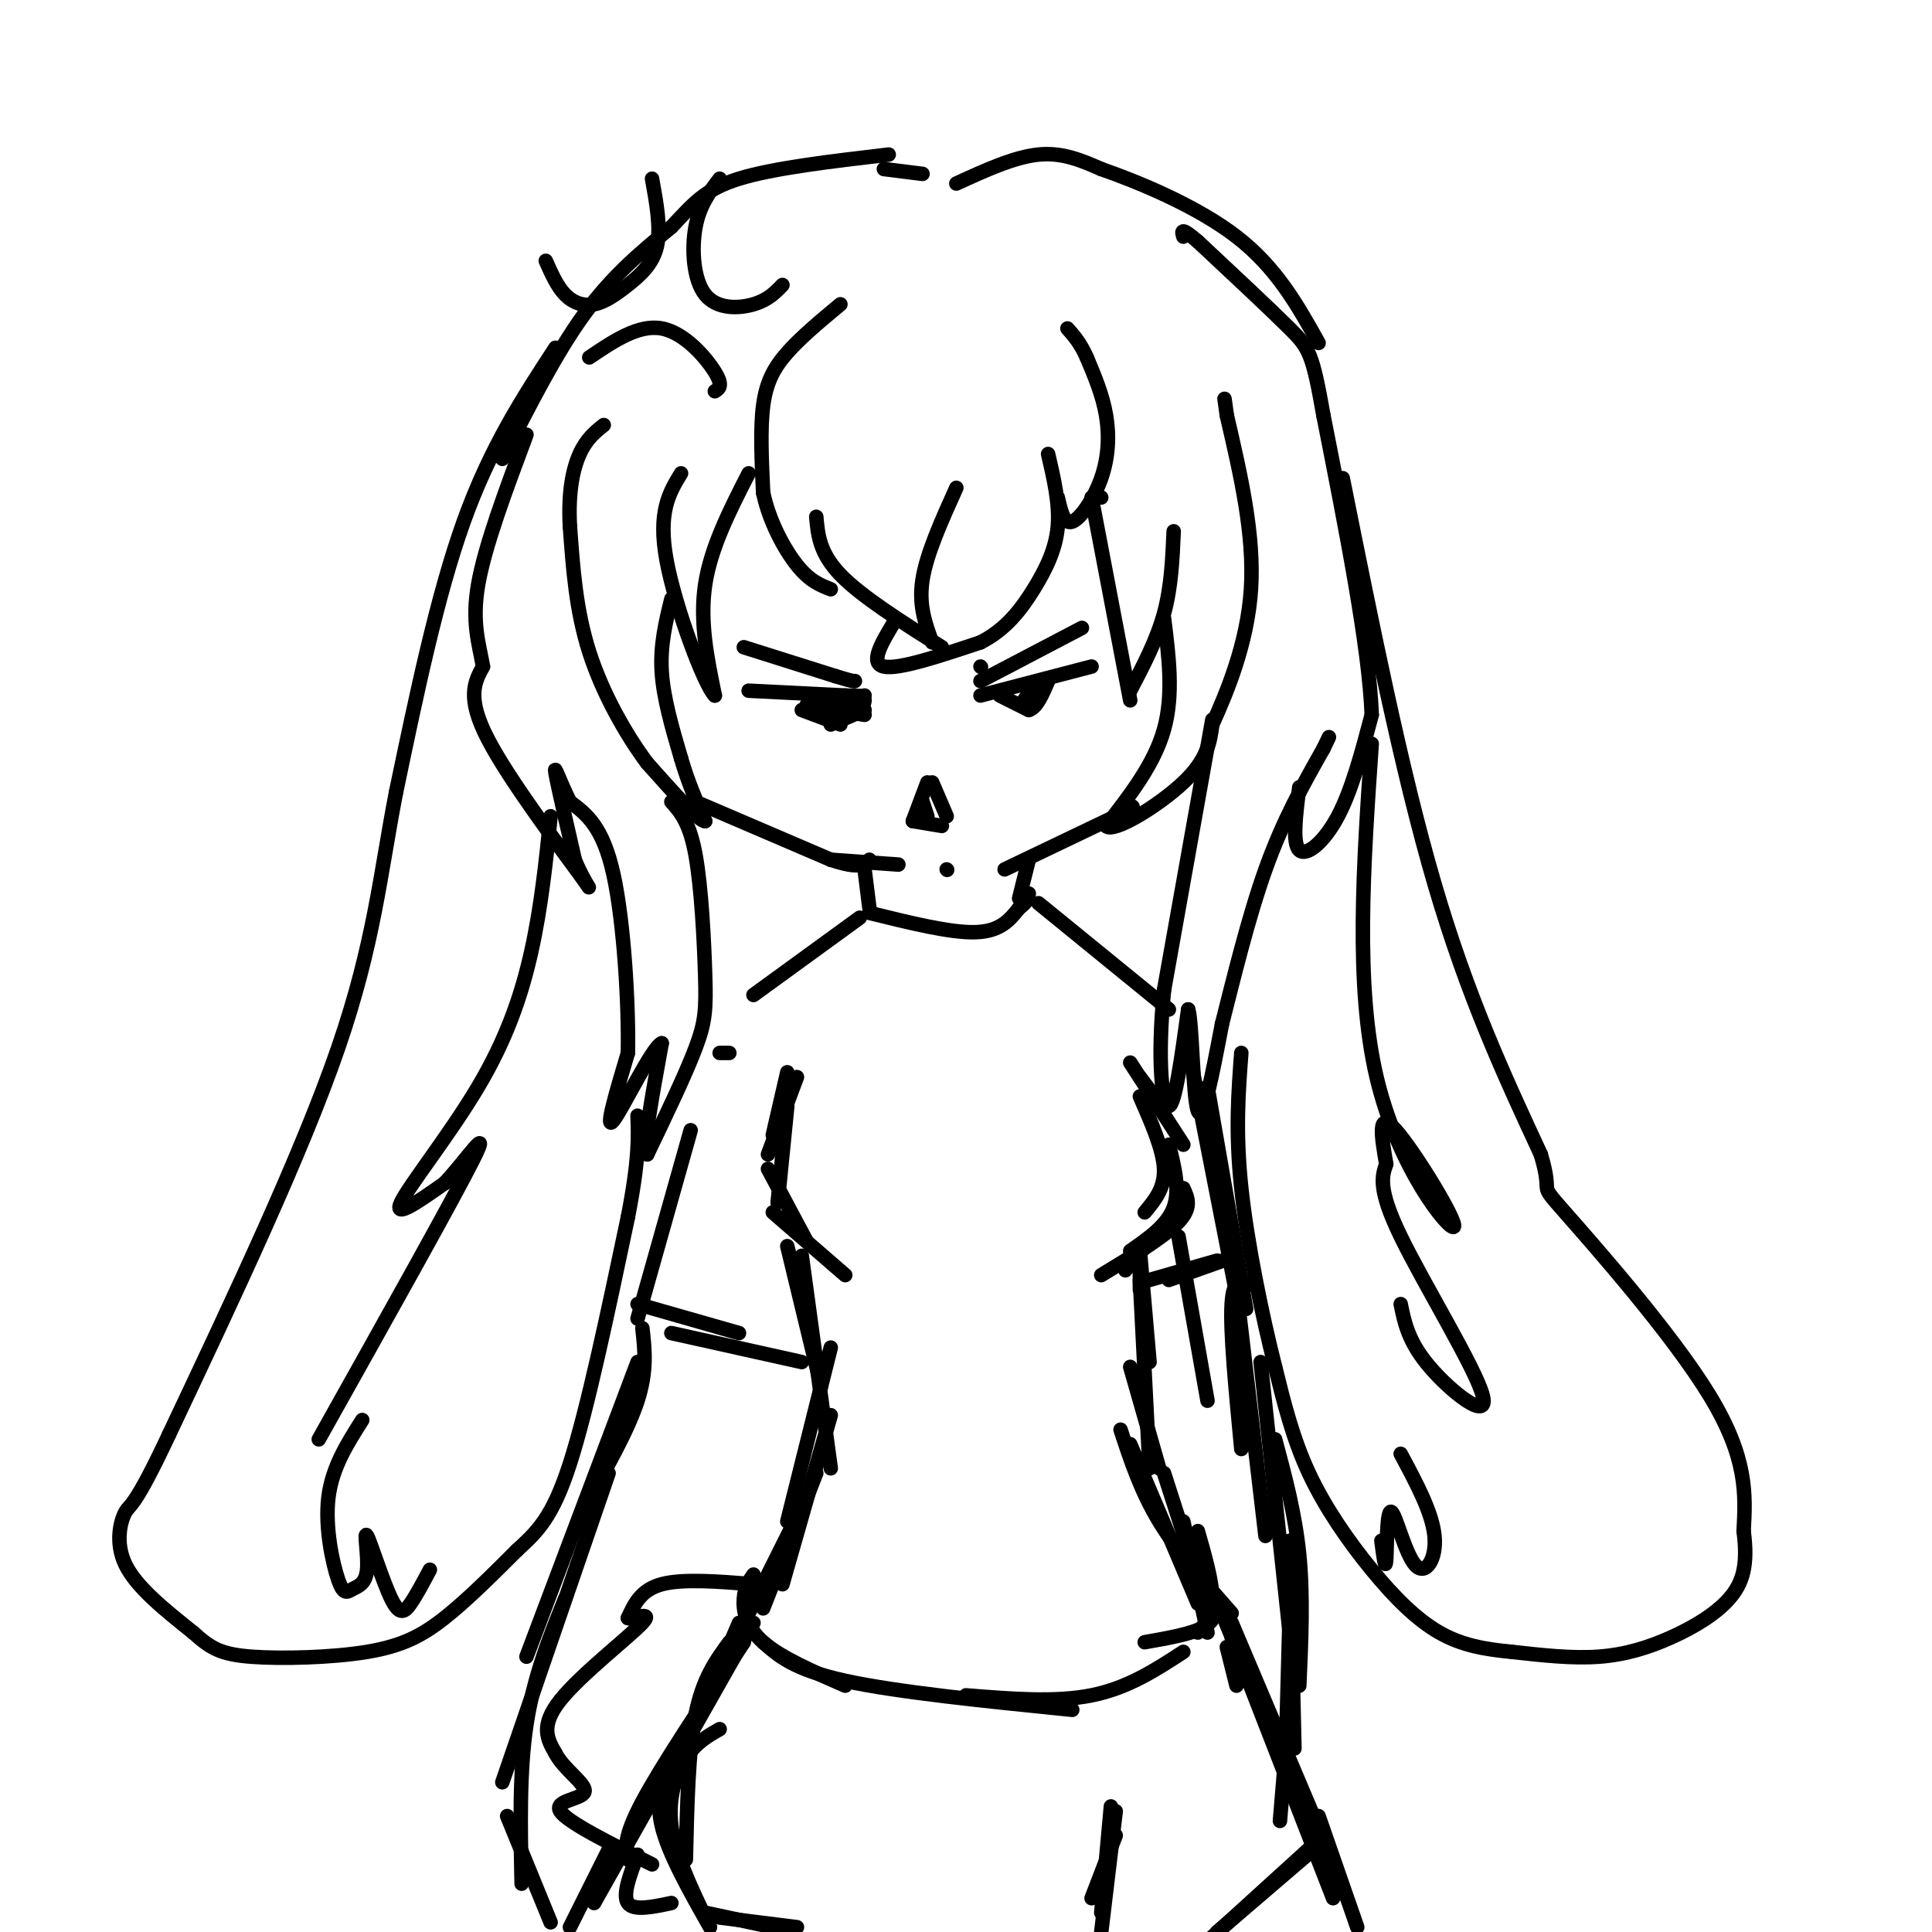 <svg viewBox='0 0 400 400' version='1.1' xmlns='http://www.w3.org/2000/svg' xmlns:xlink='http://www.w3.org/1999/xlink'><g fill='none' stroke='#000000' stroke-width='3' stroke-linecap='round' stroke-linejoin='round'><path d='M174,63c-4.089,3.400 -8.178,6.800 -11,10c-2.822,3.200 -4.378,6.200 -5,11c-0.622,4.800 -0.311,11.400 0,18'/><path d='M158,102c1.244,5.911 4.356,11.689 7,15c2.644,3.311 4.822,4.156 7,5'/><path d='M169,107c0.333,3.750 0.667,7.500 5,12c4.333,4.500 12.667,9.750 21,15'/><path d='M193,133c-1.417,-3.833 -2.833,-7.667 -2,-13c0.833,-5.333 3.917,-12.167 7,-19'/><path d='M185,129c-2.500,4.167 -5.000,8.333 -2,9c3.000,0.667 11.500,-2.167 20,-5'/><path d='M203,133c5.262,-2.667 8.417,-6.833 11,-11c2.583,-4.167 4.595,-8.333 5,-13c0.405,-4.667 -0.798,-9.833 -2,-15'/><path d='M219,103c0.643,2.815 1.286,5.631 3,5c1.714,-0.631 4.500,-4.708 6,-9c1.500,-4.292 1.714,-8.798 1,-13c-0.714,-4.202 -2.357,-8.101 -4,-12'/><path d='M225,74c-1.333,-3.000 -2.667,-4.500 -4,-6'/><path d='M155,98c-3.917,7.667 -7.833,15.333 -9,23c-1.167,7.667 0.417,15.333 2,23'/><path d='M148,144c-2.044,-1.844 -8.156,-17.956 -10,-28c-1.844,-10.044 0.578,-14.022 3,-18'/><path d='M139,124c-1.167,4.750 -2.333,9.500 -2,15c0.333,5.500 2.167,11.750 4,18'/><path d='M141,157c1.500,5.167 3.250,9.083 5,13'/><path d='M146,170c-1.167,0.167 -6.583,-5.917 -12,-12'/><path d='M134,158c-4.356,-5.822 -9.244,-14.378 -12,-23c-2.756,-8.622 -3.378,-17.311 -4,-26'/><path d='M118,109c-0.400,-7.111 0.600,-11.889 2,-15c1.400,-3.111 3.200,-4.556 5,-6'/><path d='M228,103c0.000,0.000 -1.000,0.000 -1,0'/><path d='M226,103c0.000,0.000 8.000,42.000 8,42'/><path d='M234,143c2.750,-5.250 5.500,-10.500 7,-16c1.500,-5.500 1.750,-11.250 2,-17'/><path d='M241,128c1.000,7.917 2.000,15.833 0,23c-2.000,7.167 -7.000,13.583 -12,20'/><path d='M229,171c1.422,1.644 10.978,-4.244 16,-9c5.022,-4.756 5.511,-8.378 6,-12'/><path d='M251,150c2.933,-6.489 7.267,-16.711 8,-28c0.733,-11.289 -2.133,-23.644 -5,-36'/><path d='M254,86c-0.833,-6.000 -0.417,-3.000 0,0'/><path d='M139,166c1.887,2.137 3.774,4.274 5,11c1.226,6.726 1.792,18.042 2,25c0.208,6.958 0.060,9.560 -2,15c-2.060,5.440 -6.030,13.720 -10,22'/><path d='M134,239c-1.167,-0.167 0.917,-11.583 3,-23'/><path d='M137,216c-1.889,0.600 -8.111,13.600 -10,16c-1.889,2.400 0.556,-5.800 3,-14'/><path d='M130,218c0.200,-9.733 -0.800,-27.067 -3,-37c-2.200,-9.933 -5.600,-12.467 -9,-15'/><path d='M118,166c-2.244,-4.467 -3.356,-8.133 -3,-6c0.356,2.133 2.178,10.067 4,18'/><path d='M119,178c1.964,4.952 4.875,8.333 1,3c-3.875,-5.333 -14.536,-19.381 -19,-28c-4.464,-8.619 -2.732,-11.810 -1,-15'/><path d='M100,138c-0.822,-4.733 -2.378,-9.067 -1,-17c1.378,-7.933 5.689,-19.467 10,-31'/><path d='M251,149c0.000,0.000 -10.000,56.000 -10,56'/><path d='M241,205c-1.511,14.933 -0.289,24.267 1,24c1.289,-0.267 2.644,-10.133 4,-20'/><path d='M246,209c0.844,2.356 0.956,18.244 2,21c1.044,2.756 3.022,-7.622 5,-18'/><path d='M253,212c2.244,-8.800 5.356,-21.800 9,-32c3.644,-10.200 7.822,-17.600 12,-25'/><path d='M274,155c2.000,-4.167 1.000,-2.083 0,0'/><path d='M269,163c-0.733,5.800 -1.467,11.600 0,13c1.467,1.400 5.133,-1.600 8,-7c2.867,-5.400 4.933,-13.200 7,-21'/><path d='M284,148c-0.500,-13.833 -5.250,-37.917 -10,-62'/><path d='M274,86c-2.267,-12.844 -2.933,-13.956 -7,-18c-4.067,-4.044 -11.533,-11.022 -19,-18'/><path d='M248,50c-3.667,-3.167 -3.333,-2.083 -3,-1'/><path d='M104,95c5.583,-11.000 11.167,-22.000 17,-30c5.833,-8.000 11.917,-13.000 18,-18'/><path d='M139,47c4.533,-4.800 6.867,-7.800 14,-10c7.133,-2.200 19.067,-3.600 31,-5'/><path d='M183,35c0.000,0.000 8.000,1.000 8,1'/><path d='M198,38c6.000,-2.750 12.000,-5.500 17,-6c5.000,-0.500 9.000,1.250 13,3'/><path d='M228,35c7.489,2.600 19.711,7.600 28,14c8.289,6.400 12.644,14.200 17,22'/><path d='M115,72c-6.750,10.333 -13.500,20.667 -19,36c-5.500,15.333 -9.750,35.667 -14,56'/><path d='M82,164c-3.289,16.933 -4.511,31.267 -12,53c-7.489,21.733 -21.244,50.867 -35,80'/><path d='M35,297c-7.286,15.512 -8.000,14.292 -9,16c-1.000,1.708 -2.286,6.345 0,11c2.286,4.655 8.143,9.327 14,14'/><path d='M40,338c3.636,3.292 5.727,4.522 12,5c6.273,0.478 16.727,0.206 24,-1c7.273,-1.206 11.364,-3.344 16,-7c4.636,-3.656 9.818,-8.828 15,-14'/><path d='M107,321c4.244,-3.911 7.356,-6.689 11,-18c3.644,-11.311 7.822,-31.156 12,-51'/><path d='M130,252c2.333,-12.000 2.167,-16.500 2,-21'/><path d='M278,99c6.083,30.333 12.167,60.667 19,84c6.833,23.333 14.417,39.667 22,56'/><path d='M319,239c2.833,9.452 -1.083,5.083 5,12c6.083,6.917 22.167,25.119 30,38c7.833,12.881 7.417,20.440 7,28'/><path d='M361,317c0.949,7.085 -0.179,10.796 -3,14c-2.821,3.204 -7.337,5.901 -12,8c-4.663,2.099 -9.475,3.600 -15,4c-5.525,0.400 -11.762,-0.300 -18,-1'/><path d='M313,342c-5.518,-0.522 -10.314,-1.325 -15,-4c-4.686,-2.675 -9.262,-7.220 -14,-13c-4.738,-5.780 -9.640,-12.794 -13,-20c-3.360,-7.206 -5.180,-14.603 -7,-22'/><path d='M264,283c-2.644,-10.400 -5.756,-25.400 -7,-37c-1.244,-11.600 -0.622,-19.800 0,-28'/><path d='M144,166c0.000,0.000 28.000,12.000 28,12'/><path d='M172,178c6.000,2.000 7.000,1.000 8,0'/><path d='M172,178c0.000,0.000 14.000,1.000 14,1'/><path d='M196,180c0.000,0.000 0.100,0.100 0.1,0.1'/><path d='M208,180c0.000,0.000 23.000,-11.000 23,-11'/><path d='M231,169c4.333,-2.167 3.667,-2.083 3,-2'/><path d='M189,170c0.000,0.000 3.000,-8.000 3,-8'/><path d='M193,162c0.000,0.000 3.000,7.000 3,7'/><path d='M189,170c0.000,0.000 6.000,1.000 6,1'/><path d='M192,169c0.000,0.000 -1.000,-3.000 -1,-3'/><path d='M191,170c0.000,0.000 0.000,-4.000 0,-4'/><path d='M113,54c1.174,2.652 2.348,5.305 4,7c1.652,1.695 3.783,2.434 6,2c2.217,-0.434 4.520,-2.040 7,-4c2.480,-1.960 5.137,-4.274 6,-8c0.863,-3.726 -0.069,-8.863 -1,-14'/><path d='M149,37c-2.077,2.726 -4.155,5.452 -5,10c-0.845,4.548 -0.458,10.917 2,14c2.458,3.083 6.988,2.881 10,2c3.012,-0.881 4.506,-2.440 6,-4'/><path d='M122,74c5.111,-3.444 10.222,-6.889 15,-6c4.778,0.889 9.222,6.111 11,9c1.778,2.889 0.889,3.444 0,4'/><path d='M154,134c0.000,0.000 19.000,6.000 19,6'/><path d='M173,140c3.833,1.167 3.917,1.083 4,1'/><path d='M203,138c0.000,0.000 0.100,0.100 0.1,0.1'/><path d='M203,141c0.000,0.000 21.000,-11.000 21,-11'/><path d='M155,143c0.000,0.000 20.000,1.000 20,1'/><path d='M175,144c4.000,0.167 4.000,0.083 4,0'/><path d='M203,144c0.000,0.000 23.000,-6.000 23,-6'/><path d='M179,180c0.000,0.000 1.000,8.000 1,8'/><path d='M213,178c0.000,0.000 -2.000,8.000 -2,8'/><path d='M180,189c8.417,2.083 16.833,4.167 22,4c5.167,-0.167 7.083,-2.583 9,-5'/><path d='M211,188c1.833,-1.333 1.917,-2.167 2,-3'/><path d='M178,190c0.000,0.000 -22.000,16.000 -22,16'/><path d='M215,187c0.000,0.000 27.000,22.000 27,22'/><path d='M151,218c0.000,0.000 -2.000,0.000 -2,0'/><path d='M163,222c0.000,0.000 -3.000,13.000 -3,13'/><path d='M165,223c0.000,0.000 -6.000,16.000 -6,16'/><path d='M163,229c0.000,0.000 -2.000,20.000 -2,20'/><path d='M159,242c0.000,0.000 8.000,15.000 8,15'/><path d='M160,251c0.000,0.000 15.000,13.000 15,13'/><path d='M236,223c0.000,0.000 3.000,4.000 3,4'/><path d='M234,220c0.000,0.000 11.000,17.000 11,17'/><path d='M236,227c2.417,5.500 4.833,11.000 5,15c0.167,4.000 -1.917,6.500 -4,9'/><path d='M242,237c1.167,4.667 2.333,9.333 1,13c-1.333,3.667 -5.167,6.333 -9,9'/><path d='M245,246c0.917,2.000 1.833,4.000 -1,7c-2.833,3.000 -9.417,7.000 -16,11'/><path d='M244,250c0.000,0.000 -11.000,13.000 -11,13'/><path d='M236,260c0.000,0.000 0.000,7.000 0,7'/><path d='M236,259c0.000,0.000 2.000,23.000 2,23'/><path d='M236,265c0.000,0.000 2.000,39.000 2,39'/><path d='M234,283c0.000,0.000 6.000,21.000 6,21'/><path d='M163,258c0.000,0.000 7.000,29.000 7,29'/><path d='M166,260c0.000,0.000 6.000,44.000 6,44'/><path d='M172,279c0.000,0.000 -9.000,36.000 -9,36'/><path d='M172,293c0.000,0.000 -10.000,35.000 -10,35'/><path d='M169,305c0.000,0.000 -11.000,28.000 -11,28'/><path d='M167,310c0.000,0.000 -14.000,28.000 -14,28'/><path d='M156,326c-0.911,1.311 -1.822,2.622 -2,5c-0.178,2.378 0.378,5.822 4,9c3.622,3.178 10.311,6.089 17,9'/><path d='M158,340c3.167,2.833 6.333,5.667 17,8c10.667,2.333 28.833,4.167 47,6'/><path d='M200,351c9.250,0.750 18.500,1.500 26,0c7.500,-1.500 13.250,-5.250 19,-9'/><path d='M250,338c0.000,0.000 -5.000,-23.000 -5,-23'/><path d='M250,333c0.000,0.000 -9.000,-28.000 -9,-28'/><path d='M248,332c0.000,0.000 -14.000,-33.000 -14,-33'/><path d='M232,296c2.083,6.333 4.167,12.667 8,19c3.833,6.333 9.417,12.667 15,19'/><path d='M248,317c1.500,5.250 3.000,10.500 3,14c0.000,3.500 -1.500,5.250 -3,7'/><path d='M252,332c-0.250,1.833 -0.500,3.667 -3,5c-2.500,1.333 -7.250,2.167 -12,3'/><path d='M153,336c0.000,0.000 -9.000,21.000 -9,21'/><path d='M156,336c0.000,0.000 -17.000,30.000 -17,30'/><path d='M151,340c-2.750,3.750 -5.500,7.500 -7,15c-1.500,7.500 -1.750,18.750 -2,30'/><path d='M149,358c-2.467,1.400 -4.933,2.800 -7,6c-2.067,3.200 -3.733,8.200 -3,14c0.733,5.800 3.867,12.400 7,19'/><path d='M139,365c-1.667,3.667 -3.333,7.333 -2,13c1.333,5.667 5.667,13.333 10,21'/><path d='M254,341c0.000,0.000 2.000,8.000 2,8'/><path d='M253,334c0.000,0.000 14.000,34.000 14,34'/><path d='M255,336c0.000,0.000 22.000,52.000 22,52'/><path d='M255,339c0.000,0.000 21.000,54.000 21,54'/><path d='M273,376c0.000,0.000 8.000,23.000 8,23'/><path d='M231,380c0.000,0.000 -5.000,13.000 -5,13'/><path d='M231,375c0.000,0.000 -3.000,25.000 -3,25'/><path d='M230,374c0.000,0.000 -2.000,22.000 -2,22'/><path d='M273,381c0.000,0.000 -22.000,20.000 -22,20'/><path d='M273,382c0.000,0.000 -21.000,18.000 -21,18'/><path d='M146,396c0.000,0.000 14.000,3.000 14,3'/><path d='M149,397c0.000,0.000 16.000,2.000 16,2'/><path d='M156,328c-7.333,-0.583 -14.667,-1.167 -19,0c-4.333,1.167 -5.667,4.083 -7,7'/><path d='M130,335c0.595,0.488 5.583,-1.792 3,1c-2.583,2.792 -12.738,10.655 -17,16c-4.262,5.345 -2.631,8.173 -1,11'/><path d='M115,363c1.726,3.405 6.542,6.417 6,8c-0.542,1.583 -6.440,1.738 -5,4c1.440,2.262 10.220,6.631 19,11'/><path d='M143,234c0.000,0.000 -11.000,39.000 -11,39'/><path d='M132,270c0.000,0.000 21.000,6.000 21,6'/><path d='M139,276c0.000,0.000 27.000,6.000 27,6'/><path d='M133,275c0.500,4.417 1.000,8.833 -1,15c-2.000,6.167 -6.500,14.083 -11,22'/><path d='M132,282c0.000,0.000 -23.000,61.000 -23,61'/><path d='M126,305c0.000,0.000 -22.000,64.000 -22,64'/><path d='M117,331c-3.250,8.083 -6.500,16.167 -8,26c-1.500,9.833 -1.250,21.417 -1,33'/><path d='M105,376c0.000,0.000 9.000,22.000 9,22'/><path d='M118,399c0.000,0.000 8.000,-16.000 8,-16'/><path d='M123,394c0.000,0.000 18.000,-32.000 18,-32'/><path d='M130,385c-0.500,-2.250 -1.000,-4.500 3,-12c4.000,-7.500 12.500,-20.250 21,-33'/><path d='M244,256c0.000,0.000 6.000,34.000 6,34'/><path d='M247,222c0.000,0.000 9.000,46.000 9,46'/><path d='M250,225c0.000,0.000 8.000,46.000 8,46'/><path d='M256,260c0.000,0.000 -14.000,5.000 -14,5'/><path d='M252,261c0.000,0.000 -14.000,4.000 -14,4'/><path d='M259,266c-1.833,-0.833 -3.667,-1.667 -4,4c-0.333,5.667 0.833,17.833 2,30'/><path d='M256,267c0.000,0.000 6.000,51.000 6,51'/><path d='M261,282c0.000,0.000 6.000,56.000 6,56'/><path d='M264,298c2.083,7.750 4.167,15.500 5,24c0.833,8.500 0.417,17.750 0,27'/><path d='M267,319c0.000,0.000 1.000,43.000 1,43'/><path d='M267,334c0.000,0.000 -1.000,37.000 -1,37'/><path d='M267,353c0.000,0.000 -2.000,24.000 -2,24'/><path d='M132,384c-1.583,4.167 -3.167,8.333 -2,10c1.167,1.667 5.083,0.833 9,0'/><path d='M114,169c-0.976,9.405 -1.952,18.810 -4,28c-2.048,9.190 -5.167,18.167 -11,28c-5.833,9.833 -14.381,20.524 -16,24c-1.619,3.476 3.690,-0.262 9,-4'/><path d='M92,245c4.156,-4.311 10.044,-13.089 6,-5c-4.044,8.089 -18.022,33.044 -32,58'/><path d='M75,294c-3.121,4.908 -6.242,9.816 -7,16c-0.758,6.184 0.846,13.645 2,17c1.154,3.355 1.858,2.606 3,2c1.142,-0.606 2.720,-1.068 3,-4c0.280,-2.932 -0.739,-8.332 0,-7c0.739,1.332 3.238,9.397 5,13c1.762,3.603 2.789,2.744 4,1c1.211,-1.744 2.605,-4.372 4,-7'/><path d='M284,154c-1.732,25.018 -3.464,50.036 1,69c4.464,18.964 15.125,31.875 16,31c0.875,-0.875 -8.036,-15.536 -12,-20c-3.964,-4.464 -2.982,1.268 -2,7'/><path d='M287,241c-0.817,2.426 -1.858,4.990 3,15c4.858,10.010 15.616,27.464 17,33c1.384,5.536 -6.604,-0.847 -11,-6c-4.396,-5.153 -5.198,-9.077 -6,-13'/><path d='M290,301c3.266,6.086 6.533,12.172 7,17c0.467,4.828 -1.864,8.397 -4,6c-2.136,-2.397 -4.075,-10.761 -5,-11c-0.925,-0.239 -0.836,7.646 -1,10c-0.164,2.354 -0.582,-0.823 -1,-4'/><path d='M207,144c0.000,0.000 6.000,3.000 6,3'/><path d='M213,147c1.667,-0.500 2.833,-3.250 4,-6'/><path d='M169,145c0.000,0.000 8.000,2.000 8,2'/><path d='M177,147c1.667,0.000 1.833,-1.000 2,-2'/><path d='M167,146c0.000,0.000 12.000,2.000 12,2'/><path d='M212,145c0.000,0.000 2.000,-3.000 2,-3'/><path d='M179,147c0.000,0.000 -7.000,3.000 -7,3'/><path d='M174,150c0.000,0.000 -8.000,-3.000 -8,-3'/></g>
</svg>